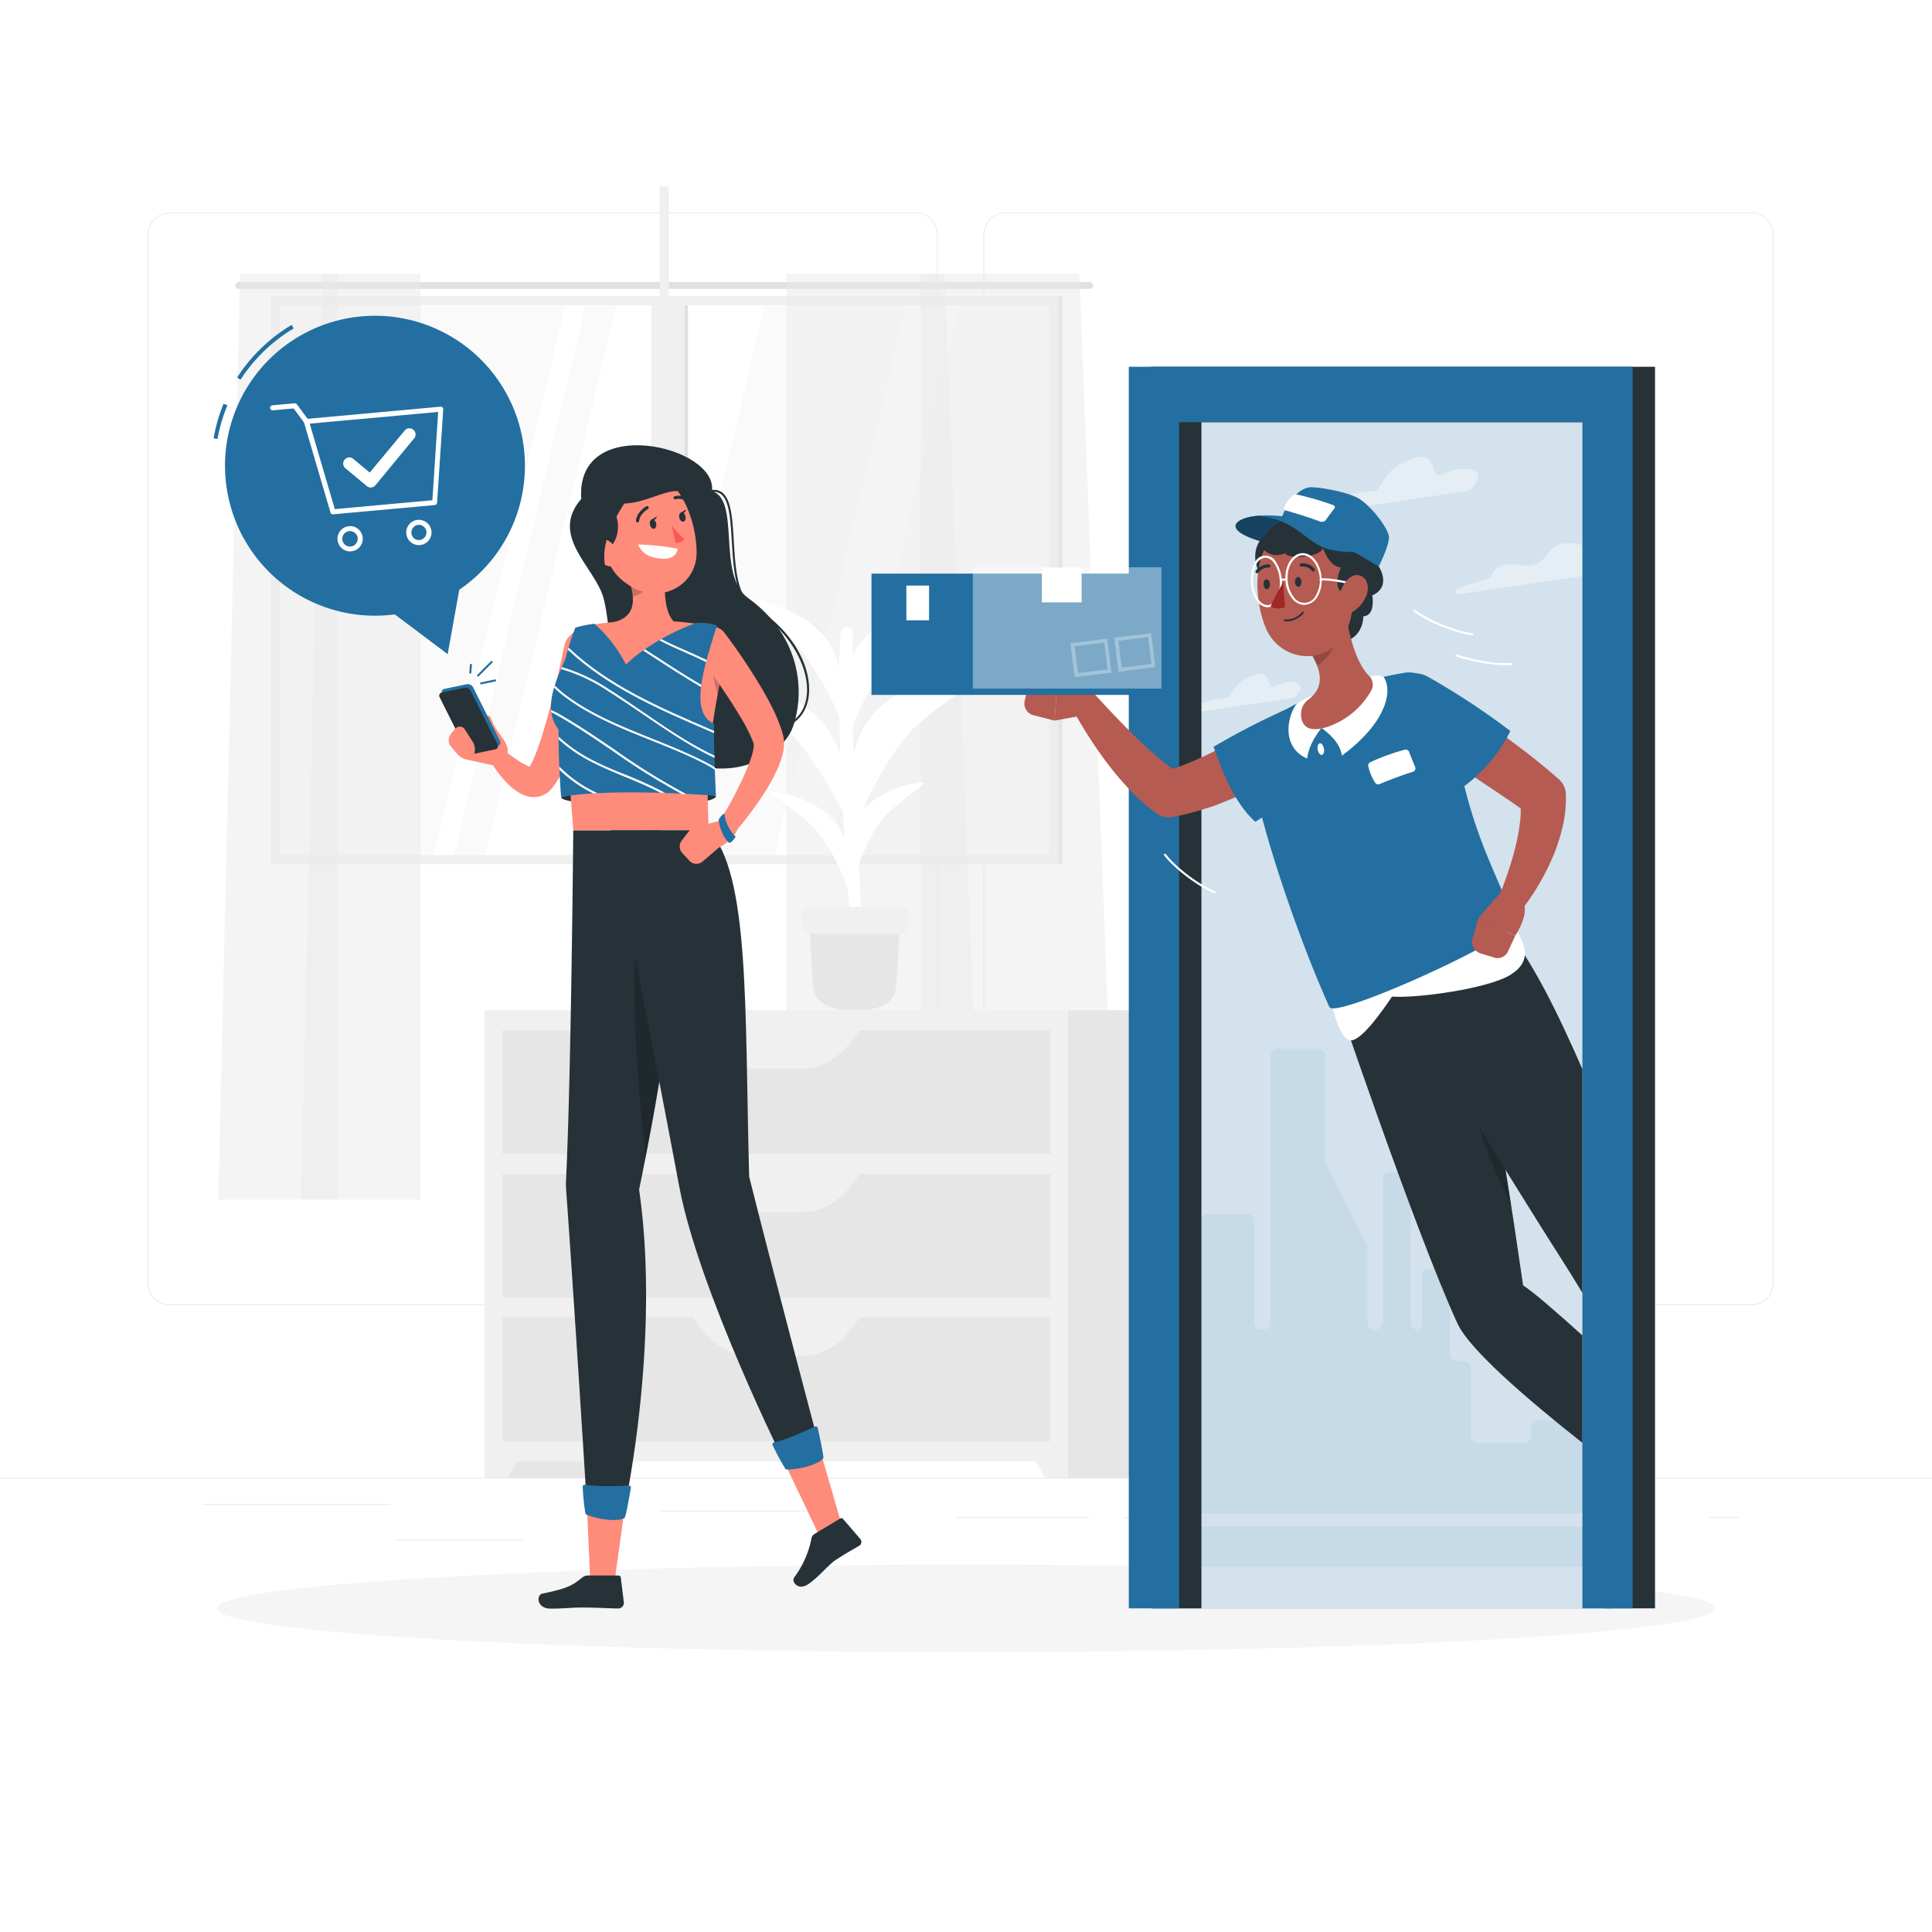 <svg class="animated" id="freepik_stories-in-no-time" xmlns="http://www.w3.org/2000/svg" viewBox="0 0 500 500" version="1.1" xmlns:xlink="http://www.w3.org/1999/xlink" xmlns:svgjs="http://svgjs.com/svgjs"><style>svg#freepik_stories-in-no-time:not(.animated) .animable {opacity: 0;}svg#freepik_stories-in-no-time.animated #freepik--character-2--inject-12 {animation: 1.5s Infinite  linear floating;animation-delay: 0s;}svg#freepik_stories-in-no-time.animated #freepik--character-1--inject-12 {animation: 1.5s Infinite  linear floating;animation-delay: 0s;}svg#freepik_stories-in-no-time.animated #freepik--speech-bubble--inject-12 {animation: 1.5s Infinite  linear heartbeat;animation-delay: 0s;}            @keyframes floating {                0% {                    opacity: 1;                    transform: translateY(0px);                }                50% {                    transform: translateY(-10px);                }                100% {                    opacity: 1;                    transform: translateY(0px);                }            }                    @keyframes heartbeat {                0% {                    transform: scale(1);                }                10% {                    transform: scale(1.1);                }                30% {                    transform: scale(1);                }                40% {                    transform: scale(1);                }                50% {                    transform: scale(1.1);                }                60% {                    transform: scale(1);                }                100% {                    transform: scale(1);                }            }        </style><g id="freepik--background-complete--inject-12" class="animable" style="transform-origin: 250px 226.87px;"><rect y="382.4" width="500" height="0.25" style="fill: rgb(235, 235, 235); transform-origin: 250px 382.525px;" id="elo6z8d2m1vu" class="animable"></rect><rect x="102.02" y="398.49" width="33.12" height="0.25" style="fill: rgb(235, 235, 235); transform-origin: 118.58px 398.615px;" id="el15k9twhslv" class="animable"></rect><rect x="171.14" y="390.92" width="43.55" height="0.25" style="fill: rgb(235, 235, 235); transform-origin: 192.915px 391.045px;" id="el36zjf3q9akf" class="animable"></rect><rect x="52.46" y="389.21" width="48.56" height="0.25" style="fill: rgb(235, 235, 235); transform-origin: 76.74px 389.335px;" id="el8ootw7y9llt" class="animable"></rect><rect x="247.61" y="392.59" width="34.29" height="0.25" style="fill: rgb(235, 235, 235); transform-origin: 264.755px 392.715px;" id="elh52t2c5ghen" class="animable"></rect><rect x="442.46" y="392.59" width="7.44" height="0.25" style="fill: rgb(235, 235, 235); transform-origin: 446.18px 392.715px;" id="elo711l7mncnq" class="animable"></rect><rect x="290.8" y="392.59" width="48.57" height="0.25" style="fill: rgb(235, 235, 235); transform-origin: 315.085px 392.715px;" id="elccygb32qyj" class="animable"></rect><rect x="326.62" y="396.81" width="93.68" height="0.25" style="fill: rgb(235, 235, 235); transform-origin: 373.46px 396.935px;" id="eli76vlurqv8j" class="animable"></rect><path d="M237,337.8H43.91a5.71,5.71,0,0,1-5.7-5.71V60.66A5.71,5.71,0,0,1,43.91,55H237a5.71,5.71,0,0,1,5.71,5.71V332.09A5.71,5.71,0,0,1,237,337.8ZM43.91,55.2a5.46,5.46,0,0,0-5.45,5.46V332.09a5.46,5.46,0,0,0,5.45,5.46H237a5.47,5.47,0,0,0,5.46-5.46V60.66A5.47,5.47,0,0,0,237,55.2Z" style="fill: rgb(235, 235, 235); transform-origin: 140.46px 196.4px;" id="elukyvqa3m51j" class="animable"></path><path d="M453.31,337.8H260.21a5.72,5.72,0,0,1-5.71-5.71V60.66A5.72,5.72,0,0,1,260.21,55h193.1A5.71,5.71,0,0,1,459,60.66V332.09A5.71,5.71,0,0,1,453.31,337.8ZM260.21,55.2a5.47,5.47,0,0,0-5.46,5.46V332.09a5.47,5.47,0,0,0,5.46,5.46h193.1a5.47,5.47,0,0,0,5.46-5.46V60.66a5.47,5.47,0,0,0-5.46-5.46Z" style="fill: rgb(235, 235, 235); transform-origin: 356.75px 196.4px;" id="el4v3tniv2di" class="animable"></path><rect x="71.45" y="78" width="200.95" height="144.26" style="fill: rgb(250, 250, 250); transform-origin: 171.925px 150.13px;" id="elklbs3njhex" class="animable"></rect><polygon points="125.33 222.26 159.79 78 198.15 78 163.69 222.26 125.33 222.26" style="fill: rgb(255, 255, 255); transform-origin: 161.74px 150.13px;" id="elhz72sclo5e7" class="animable"></polygon><polygon points="200.25 222.26 234.71 78 248.7 78 214.24 222.26 200.25 222.26" style="fill: rgb(255, 255, 255); transform-origin: 224.475px 150.13px;" id="el2k3ptv5guzq" class="animable"></polygon><polygon points="112.09 222.26 146.56 78 151.81 78 117.34 222.26 112.09 222.26" style="fill: rgb(255, 255, 255); transform-origin: 131.95px 150.13px;" id="ela56y8qffkd" class="animable"></polygon><path d="M282,73H61.86a.89.89,0,0,0-.89.89h0a.89.89,0,0,0,.89.89H282a.89.89,0,0,0,.89-.89h0A.89.89,0,0,0,282,73Z" style="fill: rgb(224, 224, 224); transform-origin: 171.93px 73.89px;" id="eleogc3fi7pvg" class="animable"></path><g id="elbwww8vvoyde"><rect x="168.52" y="77.69" width="8.57" height="144.88" style="fill: rgb(240, 240, 240); transform-origin: 172.805px 150.13px; transform: rotate(180deg);" class="animable"></rect></g><g id="eloecy1blcga"><rect x="177.1" y="77.69" width="0.96" height="144.88" style="fill: rgb(224, 224, 224); transform-origin: 177.58px 150.13px; transform: rotate(180deg);" class="animable"></rect></g><g id="ellu64ueht43"><rect x="170.73" y="48.26" width="2.38" height="203.73" style="fill: rgb(240, 240, 240); transform-origin: 171.92px 150.125px; transform: rotate(-90deg);" class="animable"></rect></g><path d="M273.79,221.27h0V76.61H70.06V221.27h0v2.38H273.79Zm-201.35,0V79h199V221.27Z" style="fill: rgb(240, 240, 240); transform-origin: 171.925px 150.13px;" id="el6cc5l7ss4ht" class="animable"></path><g id="el5z8kcb3mjbr"><rect x="273.79" y="76.61" width="1.19" height="147.04" style="fill: rgb(224, 224, 224); transform-origin: 274.385px 150.13px; transform: rotate(180deg);" class="animable"></rect></g><g id="el7b3geyx1odv"><polygon points="238.34 70.85 238.34 310.45 288.57 310.45 279.36 70.85 238.34 70.85" style="fill: rgb(235, 235, 235); opacity: 0.5; transform-origin: 263.455px 190.65px;" class="animable"></polygon></g><g id="elulvnecrdczh"><polygon points="203.48 70.85 203.48 310.45 253.71 310.45 244.5 70.85 203.48 70.85" style="fill: rgb(235, 235, 235); opacity: 0.5; transform-origin: 228.595px 190.65px;" class="animable"></polygon></g><g id="ellb3667wwuc"><polygon points="87.37 70.86 87.37 310.45 56.47 310.45 62.13 70.86 87.37 70.86" style="fill: rgb(235, 235, 235); opacity: 0.5; transform-origin: 71.92px 190.655px;" class="animable"></polygon></g><g id="el7tcnjypsnmh"><polygon points="108.81 70.86 108.81 310.45 77.91 310.45 83.58 70.86 108.81 70.86" style="fill: rgb(235, 235, 235); opacity: 0.5; transform-origin: 93.36px 190.655px;" class="animable"></polygon></g><g id="elmefbxx0tfb"><rect x="125.41" y="261.46" width="35.83" height="120.94" style="fill: rgb(230, 230, 230); transform-origin: 143.325px 321.93px; transform: rotate(180deg);" class="animable"></rect></g><polygon points="131.37 382.4 125.41 382.4 125.41 371.52 137.62 371.52 131.37 382.4" style="fill: rgb(240, 240, 240); transform-origin: 131.515px 376.96px;" id="elk79hvi1uoh" class="animable"></polygon><g id="eltn59tvnw35"><rect x="271.22" y="261.46" width="35.83" height="120.94" style="fill: rgb(230, 230, 230); transform-origin: 289.135px 321.93px; transform: rotate(180deg);" class="animable"></rect></g><g id="elbpzvge5k2p5"><rect x="125.41" y="261.46" width="151.01" height="116.76" style="fill: rgb(240, 240, 240); transform-origin: 200.915px 319.84px; transform: rotate(180deg);" class="animable"></rect></g><g id="elny551wi98h"><rect x="130.03" y="266.64" width="141.76" height="32.02" style="fill: rgb(230, 230, 230); transform-origin: 200.91px 282.65px; transform: rotate(180deg);" class="animable"></rect></g><path d="M194.22,276.59h13.39c5.82,0,11.38-3.95,15.38-10.93H178.84C182.84,272.64,188.4,276.59,194.22,276.59Z" style="fill: rgb(240, 240, 240); transform-origin: 200.915px 271.125px;" id="elsdafvx4fwr" class="animable"></path><polygon points="270.46 382.4 276.42 382.4 276.42 371.52 264.21 371.52 270.46 382.4" style="fill: rgb(240, 240, 240); transform-origin: 270.315px 376.96px;" id="el6mc9ulbidq3" class="animable"></polygon><g id="el9vlwj0t3q9u"><rect x="130.03" y="303.83" width="141.76" height="32.02" style="fill: rgb(230, 230, 230); transform-origin: 200.91px 319.84px; transform: rotate(180deg);" class="animable"></rect></g><path d="M194.22,313.78h13.39c5.82,0,11.38-3.95,15.38-10.92H178.84C182.84,309.83,188.4,313.78,194.22,313.78Z" style="fill: rgb(240, 240, 240); transform-origin: 200.915px 308.32px;" id="elhw1tueldz2" class="animable"></path><g id="elxr1aeqkx3j"><rect x="130.03" y="341.02" width="141.76" height="32.02" style="fill: rgb(230, 230, 230); transform-origin: 200.91px 357.03px; transform: rotate(180deg);" class="animable"></rect></g><path d="M194.22,351h13.39c5.82,0,11.38-4,15.38-10.93H178.84C182.84,347,188.4,351,194.22,351Z" style="fill: rgb(240, 240, 240); transform-origin: 200.915px 345.535px;" id="el5ufn4ma83sk" class="animable"></path><path d="M220.24,239.47c-2.31-23.94-3.92-62.79-2.67-75.79a1.65,1.65,0,0,1,.65-1.13h0a1.6,1.6,0,0,1,2.54,1.34c-.22,6.44-.47,22.54.9,50.3.68,13.82,1.67,23.29,1,25.28Z" style="fill: rgb(255, 255, 255); transform-origin: 220.009px 200.857px;" id="elbyo9frsos4r" class="animable"></path><path d="M213.62,188c-5.28-6.79-16.2-12.16-27.39-13-4.4-.33,13.25,8.44,20.52,17.19,5.64,6.79,11.95,18,14.06,24.09C219.58,203.66,218.9,194.77,213.62,188Z" style="fill: rgb(255, 255, 255); transform-origin: 203.173px 195.635px;" id="el6tm9oqfdgeo" class="animable"></path><path d="M224.67,186.51c5.47-7.61,18.08-13.46,31.73-14.12,5.36-.26-15,9.29-22.64,19.07-5.91,7.61-12,20.2-13.63,27.11C219.73,204.24,219.21,194.12,224.67,186.51Z" style="fill: rgb(255, 255, 255); transform-origin: 238.593px 195.477px;" id="eleba4sv7ri4c" class="animable"></path><path d="M214,165.59c-4.17-5.67-13.37-10.32-23.13-11.28-3.83-.37,11.05,7.22,16.82,14.53,4.49,5.68,9.26,15,10.69,20C218.14,178.53,218.15,171.26,214,165.59Z" style="fill: rgb(255, 255, 255); transform-origin: 204.314px 171.568px;" id="el4cl85f5szin" class="animable"></path><path d="M222.38,166.75c4.63-6.44,15.31-11.4,26.86-12,4.54-.22-12.72,7.87-19.16,16.16-5,6.43-10.14,17.1-11.55,23C218.19,181.76,217.75,173.2,222.38,166.75Z" style="fill: rgb(255, 255, 255); transform-origin: 234.163px 174.328px;" id="elxjupvc1j9x" class="animable"></path><path d="M216.78,213.55c-3-4.28-9.78-7.87-17-8.73-2.84-.33,8.1,5.53,12.28,11.05a53.81,53.81,0,0,1,7.64,15C219.67,223.22,219.79,217.83,216.78,213.55Z" style="fill: rgb(255, 255, 255); transform-origin: 209.508px 217.838px;" id="elo5q7dlexf1" class="animable"></path><path d="M222.25,211.14c2.62-4.24,9.09-7.82,16.3-8.68,2.84-.34-7.62,5.49-11.29,11A47.23,47.23,0,0,0,221,228.32C220.29,220.73,219.64,215.39,222.25,211.14Z" style="fill: rgb(255, 255, 255); transform-origin: 229.701px 215.383px;" id="el4jklz6x0btu" class="animable"></path><path d="M221.22,261.46h0c-5.76,0-10.52-1.2-10.85-6.95l-1-16.63H233l-1,16.63C231.74,260.26,227,261.46,221.22,261.46Z" style="fill: rgb(230, 230, 230); transform-origin: 221.185px 249.67px;" id="elvmiavgm375" class="animable"></path><path d="M232.89,241.66H209.54A1.86,1.86,0,0,1,207.7,240l-.36-3.2a1.86,1.86,0,0,1,1.85-2.06h24.06a1.86,1.86,0,0,1,1.84,2.06l-.35,3.2A1.86,1.86,0,0,1,232.89,241.66Z" style="fill: rgb(240, 240, 240); transform-origin: 221.215px 238.2px;" id="elc802oigxei" class="animable"></path></g><g id="freepik--Shadow--inject-12" class="animable" style="transform-origin: 250px 416.24px;"><ellipse id="freepik--path--inject-12" cx="250" cy="416.24" rx="193.89" ry="11.32" style="fill: rgb(245, 245, 245); transform-origin: 250px 416.24px;" class="animable"></ellipse></g><g id="freepik--character-2--inject-12" class="animable" style="transform-origin: 326.104px 255.58px;"><rect x="298.16" y="103.6" width="118.78" height="312.64" style="fill: rgb(35, 111, 161); transform-origin: 357.55px 259.92px;" id="el7c2ew96jru8" class="animable"></rect><g id="el82iex4zku9j"><rect x="298.16" y="103.6" width="118.78" height="312.64" style="fill: rgb(255, 255, 255); opacity: 0.8; transform-origin: 357.55px 259.92px;" class="animable"></rect></g><g id="elg3wqyxibrjc"><g style="opacity: 0.4; transform-origin: 365.244px 151.226px;" class="animable"><path d="M419.77,144.14c-4.34.42-6.23,1.06-8-1.45s-8.33-3.05-10.52-.3-3,4.56-7.89,3.84-6.54.57-7.3,2.6-12,2.76-8.78,5L419,147.7S424.11,143.72,419.77,144.14Z" style="fill: rgb(255, 255, 255); transform-origin: 399.11px 147.193px;" id="elyko3x18ed2a" class="animable"></path><path d="M382.26,122.32c-1.34-1.41-5.29-1.36-8.86.41s-1-6.41-7.63-4.12c-9.51,3.27-7,8.48-10.94,8.55s-15.51,3.15-9.47,5l35-5.15S383.61,123.72,382.26,122.32Z" style="fill: rgb(255, 255, 255); transform-origin: 363.118px 125.181px;" id="elleafdmyl0u" class="animable"></path><path d="M336.36,177.23c-.95-1-3.75-1-6.29.3s-.69-4.55-5.41-2.93c-6.75,2.32-5,6-7.76,6.07s-11,2.23-6.72,3.58L335,180.59S337.32,178.23,336.36,177.23Z" style="fill: rgb(255, 255, 255); transform-origin: 322.782px 179.282px;" id="el2glyf5f2e77" class="animable"></path></g></g><g id="el2mbp75fwovr"><path d="M403.08,354V365.8a1.8,1.8,0,0,1-1.79,1.8h-3.23a1.79,1.79,0,0,0-1.8,1.79v2.26a1.8,1.8,0,0,1-1.8,1.8h-12a1.81,1.81,0,0,1-1.8-1.8V354a1.79,1.79,0,0,0-1.79-1.79H377a1.81,1.81,0,0,1-1.8-1.8V330.1a1.79,1.79,0,0,0-1.79-1.79H369.9a1.8,1.8,0,0,0-1.8,1.79v12.61a1.45,1.45,0,0,1-1.52,1.36h0a1.44,1.44,0,0,1-1.51-1.36V305.17a1.8,1.8,0,0,0-1.8-1.8h-3.54a1.79,1.79,0,0,0-1.79,1.8v37.1a1.8,1.8,0,0,1-1.8,1.8h-.43a1.8,1.8,0,0,1-1.8-1.8V323.09a1.75,1.75,0,0,0-.19-.81l-10.67-21.36a1.74,1.74,0,0,1-.19-.8V273.17a1.79,1.79,0,0,0-1.8-1.79H330.67a1.8,1.8,0,0,0-1.8,1.79v69.1a1.79,1.79,0,0,1-1.79,1.8h-.73a1.79,1.79,0,0,1-1.79-1.8V316a1.81,1.81,0,0,0-1.8-1.8H312.37a1.81,1.81,0,0,0-1.8,1.8v26.28a1.79,1.79,0,0,1-1.79,1.8h-1.41a1.8,1.8,0,0,0-1.8,1.8v4.52a1.8,1.8,0,0,1-1.79,1.8h-.5a1.79,1.79,0,0,0-1.8,1.79v35.93a1.79,1.79,0,0,0,1.8,1.79H408.42a1.79,1.79,0,0,0,1.79-1.79V354a1.79,1.79,0,0,0-1.79-1.79h-3.54A1.8,1.8,0,0,0,403.08,354Z" style="fill: rgb(35, 111, 161); opacity: 0.07; transform-origin: 355.845px 331.545px;" class="animable"></path></g><g id="el9m7jx4tm7yq"><rect x="298.16" y="395.01" width="118.44" height="10.48" style="fill: rgb(35, 111, 161); opacity: 0.07; transform-origin: 357.38px 400.25px;" class="animable"></rect></g><polygon points="428.32 94.92 428.32 416.24 415.3 416.24 415.3 109.26 310.93 109.26 310.93 416.24 297.92 416.24 297.92 94.92 428.32 94.92" style="fill: rgb(38, 50, 56); transform-origin: 363.12px 255.58px;" id="elhydg1z3wyf" class="animable"></polygon><polygon points="422.53 94.92 422.53 416.24 409.52 416.24 409.52 109.26 305.15 109.26 305.15 416.24 292.13 416.24 292.13 94.92 422.53 94.92" style="fill: rgb(35, 111, 161); transform-origin: 357.33px 255.58px;" id="el2iqngxy25up" class="animable"></polygon><path d="M325,133.54c-4.47.36-10.3,3.43,2.74,7s14.8-.29,14.8-.29S337,132.57,325,133.54Z" style="fill: rgb(35, 111, 161); transform-origin: 331.147px 137.755px;" id="elip277rtl8do" class="animable"></path><g id="elnhjweobm5u"><path d="M325,133.54c-4.47.36-10.3,3.43,2.74,7s14.8-.29,14.8-.29S337,132.57,325,133.54Z" style="opacity: 0.4; transform-origin: 331.147px 137.755px;" class="animable"></path></g><g id="elxuxvbpr94xq"><ellipse cx="347.45" cy="159.37" rx="5.38" ry="6.54" style="fill: rgb(38, 50, 56); transform-origin: 347.45px 159.37px; transform: rotate(-8.616deg);" class="animable"></ellipse></g><g id="elibm9r059ird"><ellipse cx="330.22" cy="144.06" rx="5.38" ry="6.54" style="fill: rgb(38, 50, 56); transform-origin: 330.22px 144.06px; transform: rotate(-8.616deg);" class="animable"></ellipse></g><path d="M409.52,345.61v27.8c-14.45-11.41-29.23-24.18-32.3-30.83-11.12-24.16-32.46-87.51-32.46-87.51l33.6-13.74.15.68c.88,4.09,5.59,26.47,11.12,60.75,1.48,9.15,3,19.16,4.55,29.89C396.84,334.39,402.59,339.34,409.52,345.61Z" style="fill: rgb(38, 50, 56); transform-origin: 377.14px 307.37px;" id="elypenspfebv" class="animable"></path><g id="el94qgk8odce5"><path d="M391.06,311.8c-1.75-11.23-3.44-21.36-5-30.22l-7.68-5.9A150.85,150.85,0,0,0,391.06,311.8Z" style="opacity: 0.2; transform-origin: 384.72px 293.74px;" class="animable"></path></g><path d="M409.52,276.68V334.6c-2-3.34-3.87-6.35-5.51-8.9-3.8-5.92-8.92-14.12-14.38-22.94C374.72,278.71,357.29,250,357.29,250l21.22-8,9.93-3.74C397.05,249.58,402.76,261.36,409.52,276.68Z" style="fill: rgb(38, 50, 56); transform-origin: 383.405px 286.43px;" id="elo1jzfg1akx" class="animable"></path><path d="M334.41,198.06c-.7.51-1.23.88-1.83,1.28s-1.17.76-1.75,1.13c-1.18.73-2.36,1.43-3.56,2.11a79.1,79.1,0,0,1-7.38,3.66c-1.25.57-2.54,1.07-3.82,1.59s-2.59,1-3.92,1.37a73,73,0,0,1-8.1,2.14l-.39.08a5.41,5.41,0,0,1-4.26-.85,47.29,47.29,0,0,1-7.23-6.39,85.1,85.1,0,0,1-5.82-6.93q-2.67-3.57-5-7.28c-1.57-2.5-3.05-5-4.42-7.66a3.3,3.3,0,0,1,5.35-3.74l.07.07c1.86,2,3.78,4.12,5.7,6.13s3.85,4,5.82,5.93,4,3.77,6,5.47a43.91,43.91,0,0,0,6,4.37l-4.66-.77c2.24-.73,4.46-1.5,6.66-2.42s4.38-1.89,6.53-3,4.27-2.2,6.36-3.4c1-.59,2.08-1.2,3.09-1.82l1.5-.95,1.38-.88.28-.18a6.6,6.6,0,0,1,7.43,10.9Z" style="fill: rgb(181, 91, 82); transform-origin: 306.857px 194.543px;" id="elugcr7mec4ra" class="animable"></path><path d="M336.85,181.83a192,192,0,0,0-22.77,11.44c2.33,6.73,5.57,14.74,10.8,19.42a104.11,104.11,0,0,0,13.23-10C347.24,194.83,346.39,178,336.85,181.83Z" style="fill: rgb(35, 111, 161); transform-origin: 329.292px 196.981px;" id="eluzux0nx3qsg" class="animable"></path><path d="M343.27,254.91c1.74,6,3,12.89,5.72,14.22s8.92-7.78,11.27-11.21c6.39.48,25.07-2.05,30.79-5.73s3.92-8.19-.66-14.52C377.85,236.41,350.68,250.33,343.27,254.91Z" style="fill: rgb(255, 255, 255); transform-origin: 368.953px 253.426px;" id="elfhunidyodoi" class="animable"></path><path d="M363.43,174.12a134.76,134.76,0,0,0-26.51,7.43c-9.23,3.73-14,11.24-12.34,21.06,2,11.8,11,39.28,19.47,58,1.47,3.22,45.77-16.9,47.91-21.33-3.49-12.25-12.57-23.92-16.09-53.18C375.15,180.07,369.34,173.1,363.43,174.12Z" style="fill: rgb(35, 111, 161); transform-origin: 358.107px 217.489px;" id="els81gvdq8qw9" class="animable"></path><path d="M354.6,197.28a53.38,53.38,0,0,1,8.95-3.25.94.94,0,0,1,1.14.59c.34.92.94,2.47,1.54,3.84a.94.94,0,0,1-.59,1.29c-2.34.71-6.16,2.11-8.6,3.17a1,1,0,0,1-1.18-.38,13.67,13.67,0,0,1-1.74-4.2A.94.94,0,0,1,354.6,197.28Z" style="fill: rgb(255, 255, 255); transform-origin: 360.203px 198.489px;" id="elch3lnsidkwe" class="animable"></path><path d="M342.63,193.73c.14.83-.09,1.56-.53,1.64s-.92-.53-1.07-1.36.09-1.56.53-1.64S342.48,192.9,342.63,193.73Z" style="fill: rgb(255, 255, 255); transform-origin: 341.828px 193.87px;" id="elgk2ggwb711m" class="animable"></path><path d="M376.67,182.13c2.43,1.42,4.66,2.85,6.93,4.36s4.47,3,6.65,4.65,4.35,3.23,6.48,4.93,4.21,3.44,6.28,5.23l.36.31a5.42,5.42,0,0,1,1.87,3.85,32.69,32.69,0,0,1-.95,9,47.72,47.72,0,0,1-2.7,7.93,62.09,62.09,0,0,1-3.72,7.16,57.52,57.52,0,0,1-4.61,6.59,3.3,3.3,0,0,1-5.62-3.29l.08-.18c.84-2.14,1.73-4.48,2.48-6.73s1.46-4.54,2-6.8a49.55,49.55,0,0,0,1.21-6.64,25.15,25.15,0,0,0-.05-6l2.23,4.16c-4.19-3-8.48-5.89-12.81-8.75l-13-8.48-.07,0a6.6,6.6,0,0,1,6.94-11.23Z" style="fill: rgb(181, 91, 82); transform-origin: 385.919px 209.273px;" id="el1lzn71v2r5" class="animable"></path><path d="M369.61,175.18a190.55,190.55,0,0,1,21.27,14,40.26,40.26,0,0,1-13.56,15.44s-4.12-1-11.41-8.9C357.77,186.87,360.58,170.26,369.61,175.18Z" style="fill: rgb(35, 111, 161); transform-origin: 375.987px 189.453px;" id="el4kg8gfsp4hg" class="animable"></path><path d="M388.47,230.87l-5.77,6.6,9.43,4.72s4.51-6.64,1.43-9.72Z" style="fill: rgb(181, 91, 82); transform-origin: 388.668px 236.53px;" id="el1djg8p69gv2" class="animable"></path><path d="M383.17,246.74l3.57,1.09a2.93,2.93,0,0,0,3.54-1.62l1.85-4-9.43-4.72-1.6,5.36A3.15,3.15,0,0,0,383.17,246.74Z" style="fill: rgb(181, 91, 82); transform-origin: 386.551px 242.724px;" id="elkd8dj59odf" class="animable"></path><path d="M342,188.42s4.81,3.09,5.27,7.14c11.47-8.45,13.3-16.74,10.8-20.39a4.91,4.91,0,0,0-3.49,0S351.06,182.39,342,188.42Z" style="fill: rgb(255, 255, 255); transform-origin: 350.525px 185.205px;" id="elfd0o5jap3ch" class="animable"></path><path d="M342,188.42s-3.33,3.88-3.69,7.91c-7.34-3.3-4.68-11.91-2.7-14.2a14.06,14.06,0,0,1,4.15-2.07S337.11,183.37,342,188.42Z" style="fill: rgb(255, 255, 255); transform-origin: 337.732px 188.195px;" id="el3unb8trmyk2" class="animable"></path><path d="M347.9,155.6c.57,5.65,2.31,15.2,6.45,19.36a3.15,3.15,0,0,1,.46,3.87,20.51,20.51,0,0,1-11.3,9.29c-5.39,1.8-6.87-.76-6.8-3.5a4.62,4.62,0,0,1,1.88-3.55c4.68-3.53,3-8.07.63-12.11Z" style="fill: rgb(181, 91, 82); transform-origin: 345.99px 172.16px;" id="el9uxknhznwqe" class="animable"></path><g id="elvu6vkhrc3x"><path d="M344.37,161.05,339.23,169a20.24,20.24,0,0,1,1.6,3.19c2.5-1.15,5.22-5.05,4.67-7.85A9.58,9.58,0,0,0,344.37,161.05Z" style="opacity: 0.2; transform-origin: 342.401px 166.62px;" class="animable"></path></g><path d="M349.31,146.23c.75,8.66,1.63,13.69-2,18.81-5.46,7.71-16.49,5.55-19.79-2.67-3-7.4-3.69-20.33,4.1-25.14A11.53,11.53,0,0,1,349.31,146.23Z" style="fill: rgb(181, 91, 82); transform-origin: 337.7px 152.623px;" id="elp5ajb5drxvg" class="animable"></path><path d="M334.3,134.49c-4.87.48-7.19,3.37-5.92,4.81-4.29.77-.39,6,4.24,3.85.4,1.67,9.61,1.11,9.7-1.4,2.09,5.43,4.71,5.08,4.71,5.08s-2.72,6,1.18,6.78c0,3.39,2.45,6.36,5,5.85,2.83-.58,1.93-5.37,1.93-5.37,5.16-2.29,1.69-7.48,1.69-7.48C356.75,140.85,344.77,128.13,334.3,134.49Z" style="fill: rgb(38, 50, 56); transform-origin: 342.25px 146.135px;" id="el7oqslrqcuy2" class="animable"></path><path d="M328,157.16a3.57,3.57,0,0,1-2.84-1.83,9.43,9.43,0,0,1-1.42-4.6,9.31,9.31,0,0,1,.83-4.73,3.06,3.06,0,0,1,5.74-.37,9.43,9.43,0,0,1,1.43,4.59h0c.23,3.68-1.37,6.79-3.58,6.93Zm-.53-12.82h-.12a3,3,0,0,0-2.3,1.89,9.72,9.72,0,0,0,.56,8.78,3,3,0,0,0,2.52,1.59c1.91-.12,3.28-3,3.07-6.35a8.93,8.93,0,0,0-1.34-4.33A3,3,0,0,0,327.47,144.34Z" style="fill: rgb(255, 255, 255); transform-origin: 327.733px 150.479px;" id="ellndk9d7uwms" class="animable"></path><path d="M337.55,156.55a4.17,4.17,0,0,1-3.24-1.79,8.26,8.26,0,0,1-1.64-4.6c-.24-3.67,1.67-6.8,4.25-7s4.87,2.7,5.1,6.38a8.22,8.22,0,0,1-1,4.77,4.1,4.1,0,0,1-3.21,2.2Zm-.41-12.82H337c-2.28.15-4,3-3.75,6.4a7.89,7.89,0,0,0,1.52,4.3,3.27,3.27,0,0,0,5.79-.37,7.75,7.75,0,0,0,1-4.46C341.27,146.31,339.34,143.73,337.14,143.73Z" style="fill: rgb(255, 255, 255); transform-origin: 337.353px 149.85px;" id="el1whlft7wait" class="animable"></path><path d="M331.47,150.51a.27.27,0,0,1-.18-.47,1.64,1.64,0,0,1,1.77-.14.28.28,0,0,1,.12.37.27.27,0,0,1-.36.12,1.11,1.11,0,0,0-1.18.06A.27.27,0,0,1,331.47,150.51Z" style="fill: rgb(255, 255, 255); transform-origin: 332.205px 150.107px;" id="elyjkygendnco" class="animable"></path><path d="M349.56,151.25h-.06c-5.82-1.31-7.66-1-7.67-1a.27.27,0,0,1-.12-.53c.08,0,1.93-.38,7.91,1a.26.26,0,0,1,.2.32A.27.27,0,0,1,349.56,151.25Z" style="fill: rgb(255, 255, 255); transform-origin: 345.663px 150.461px;" id="elu42tv4a3sns" class="animable"></path><path d="M353.61,154.12a8.44,8.44,0,0,1-4.05,4.49c-2.36,1.11-3.68-1.18-3.14-3.88.49-2.42,2.3-5.92,4.73-5.9S354.6,151.63,353.61,154.12Z" style="fill: rgb(181, 91, 82); transform-origin: 350.142px 153.863px;" id="elrjz5kpznlrp" class="animable"></path><path d="M336.81,150.51c.05.7-.28,1.31-.74,1.35s-.86-.49-.91-1.2.27-1.31.73-1.35S336.75,149.8,336.81,150.51Z" style="fill: rgb(38, 50, 56); transform-origin: 335.985px 150.585px;" id="el8ot0o2tgale" class="animable"></path><path d="M328.65,151.13c.05.7-.28,1.31-.73,1.35s-.87-.49-.92-1.2.27-1.31.73-1.35S328.6,150.42,328.65,151.13Z" style="fill: rgb(38, 50, 56); transform-origin: 327.825px 151.205px;" id="el1myy6vtifab" class="animable"></path><path d="M332.09,150.72a60.4,60.4,0,0,0-3.24,6.16c1.25,1.12,3.69.3,3.69.3Z" style="fill: rgb(160, 39, 36); transform-origin: 330.695px 154.095px;" id="ely9inf8381us" class="animable"></path><path d="M333.36,160.81a5.89,5.89,0,0,0,4.05-2.18.22.22,0,0,0-.05-.29.19.19,0,0,0-.28,0,5.64,5.64,0,0,1-4.61,2,.21.21,0,0,0-.22.2.2.2,0,0,0,.2.21A6.81,6.81,0,0,0,333.36,160.81Z" style="fill: rgb(38, 50, 56); transform-origin: 334.847px 159.544px;" id="el6zu02i6h72" class="animable"></path><path d="M340,147.88a.46.46,0,0,0,.18-.1.42.42,0,0,0,0-.59,3.94,3.94,0,0,0-3.46-1.39.41.41,0,0,0,.12.82h0a3.17,3.17,0,0,1,2.72,1.13A.41.41,0,0,0,340,147.88Z" style="fill: rgb(38, 50, 56); transform-origin: 338.333px 146.837px;" id="el5otos4duwfc" class="animable"></path><path d="M325.28,148.35a.43.43,0,0,0,.36-.15,3.28,3.28,0,0,1,2.68-1.32.43.43,0,0,0,.46-.37.42.42,0,0,0-.36-.46,4.14,4.14,0,0,0-3.41,1.63.42.42,0,0,0,.05.58A.33.33,0,0,0,325.28,148.35Z" style="fill: rgb(38, 50, 56); transform-origin: 326.849px 147.2px;" id="el2who5bga13t" class="animable"></path><path d="M281.53,184.92l-8.62,1.57.78-10.51s8-.47,9.08,3.76Z" style="fill: rgb(181, 91, 82); transform-origin: 277.84px 181.227px;" id="elh13584dpdbw" class="animable"></path><path d="M265.19,181.33l.89-3.62a3,3,0,0,1,3.21-2.22l4.4.49-.78,10.51-5.43-1.38A3.15,3.15,0,0,1,265.19,181.33Z" style="fill: rgb(181, 91, 82); transform-origin: 269.398px 180.982px;" id="eljrx8mh8nkic" class="animable"></path><path d="M331.5,134.46c1.73-4.83,4.65-7.94,7.32-8.33,1.79-.25,9.24,1,12.47,2.68s7.91,7.76,8.15,10-2.65,7.83-2.65,7.83S343.82,138.19,331.5,134.46Z" style="fill: rgb(35, 111, 161); transform-origin: 345.477px 136.369px;" id="elqubccke00g9" class="animable"></path><path d="M335.71,128a77.37,77.37,0,0,1,9.28,2.7c.45.18.6.57.34.9-.51.65-1.53,2-2.22,3a1.33,1.33,0,0,1-1.48.36c-2.27-.84-6.17-2.11-8.78-2.82-.47-.13-.69-.47-.55-.81a10,10,0,0,1,2.2-3.07A1.41,1.41,0,0,1,335.71,128Z" style="fill: rgb(255, 255, 255); transform-origin: 338.858px 131.505px;" id="el0qzlajvb852m" class="animable"></path><path d="M324.58,133.58c9.62,0,13.13,6.33,18.11,8.18s13.17.92,13.17.92S339.16,131.78,324.58,133.58Z" style="fill: rgb(35, 111, 161); transform-origin: 340.22px 138.147px;" id="elxyafppp14js" class="animable"></path><g id="elrowy99t46z7"><rect x="225.54" y="148.45" width="75.14" height="31.39" style="fill: rgb(35, 111, 161); transform-origin: 263.11px 164.145px; transform: rotate(172.9deg);" class="animable"></rect></g><g id="el0wu8n6987e19"><rect x="251.76" y="146.82" width="48.83" height="31.39" style="fill: rgb(255, 255, 255); opacity: 0.4; transform-origin: 276.175px 162.515px; transform: rotate(172.9deg);" class="animable"></rect></g><g id="elw497k8vy0kn"><path d="M289.46,173.85l-1.1-8.81,9.55-1.19,1.09,8.81Zm0-8,.87,6.92,7.65-.95-.86-6.93Z" style="fill: rgb(255, 255, 255); opacity: 0.3; transform-origin: 293.68px 168.85px;" class="animable"></path></g><g id="elri9wqmliae"><path d="M278.11,175.27l-1.1-8.81,9.54-1.19,1.1,8.81Zm0-8,.86,6.92,7.66-.95-.86-6.92Z" style="fill: rgb(255, 255, 255); opacity: 0.3; transform-origin: 282.33px 170.27px;" class="animable"></path></g><g id="elyz8p1kfxseg"><rect x="269.63" y="146.91" width="10.3" height="8.98" style="fill: rgb(255, 255, 255); transform-origin: 274.78px 151.4px; transform: rotate(172.9deg);" class="animable"></rect></g><g id="eluxx3fesnlcl"><rect x="234.57" y="151.55" width="5.87" height="8.98" style="fill: rgb(255, 255, 255); transform-origin: 237.505px 156.04px; transform: rotate(172.9deg);" class="animable"></rect></g><path d="M381,164.41h0c-4.56-.59-11.78-3.54-15.14-6.19a.27.27,0,1,1,.34-.42c3.3,2.6,10.38,5.5,14.87,6.07a.27.27,0,0,1,.23.31A.26.26,0,0,1,381,164.41Z" style="fill: rgb(255, 255, 255); transform-origin: 373.532px 161.077px;" id="elj2ni0ze3dgn" class="animable"></path><path d="M314.41,231.19a.19.19,0,0,1-.1,0c-4.26-1.73-10.48-6.43-13.05-9.85a.28.28,0,0,1,.44-.33c2.52,3.36,8.63,8,12.82,9.68a.28.28,0,0,1,.14.36A.27.27,0,0,1,314.41,231.19Z" style="fill: rgb(255, 255, 255); transform-origin: 307.956px 226.067px;" id="eldyqahzj064" class="animable"></path><path d="M389.52,172.18a48,48,0,0,1-12.65-2.25.27.27,0,1,1,.16-.52c2.58.79,9.14,2.59,14.08,2.16a.27.27,0,0,1,.3.24.28.28,0,0,1-.25.3C390.63,172.15,390.08,172.18,389.52,172.18Z" style="fill: rgb(255, 255, 255); transform-origin: 384.044px 170.789px;" id="el1sohq5ift6ni" class="animable"></path></g><g id="freepik--character-1--inject-12" class="animable" style="transform-origin: 168.296px 265.771px;"><path d="M150.43,129.11c-8.33,9.64,3.45,17.51,5.75,25.63s.94,25.61,11.27,35.61c16.08,15.6,34.63,6.81,37.79-2.31s2-23.44-11.67-33.3c-8.17-5.88-1.78-25.33-9.31-27.66C185.79,115.35,148.84,106.84,150.43,129.11Z" style="fill: rgb(38, 50, 56); transform-origin: 177.095px 157.067px;" id="elqtkxkxck4js" class="animable"></path><path d="M205,187.26a.26.26,0,0,1-.22-.12.27.27,0,0,1,.08-.36c2.67-1.72,4.1-4.78,4-8.61-.12-6.26-4.57-15.14-14.24-20.88-4.37-2.59-4.82-10.32-5.23-17.14-.31-5.37-.61-10.45-2.71-12.19a3,3,0,0,0-2.36-.62.26.26,0,0,1-.3-.23.27.27,0,0,1,.23-.29,3.56,3.56,0,0,1,2.77.73c2.26,1.89,2.57,7.08,2.89,12.57.4,6.69.85,14.27,5,16.72,8.66,5.14,14.35,13.51,14.49,21.32.08,4-1.44,7.24-4.27,9.06A.23.23,0,0,1,205,187.26Z" style="fill: rgb(38, 50, 56); transform-origin: 196.711px 157.018px;" id="el2ufjggizlqf" class="animable"></path><path d="M131.48,196.7l-3.18,1.52-7.67-1.68a4.08,4.08,0,0,1-2.25-1.37l-1.68-2a2.49,2.49,0,0,1,0-3.19l1.75-2.06a2.48,2.48,0,0,1,3.45-.33l4.24,3.4S131.27,192.61,131.48,196.7Z" style="fill: rgb(255, 139, 123); transform-origin: 123.801px 192.631px;" id="elxby21u66x9" class="animable"></path><polygon points="158.86 410.67 152.83 410.68 151.81 387.99 161.97 388.24 158.86 410.67" style="fill: rgb(255, 139, 123); transform-origin: 156.89px 399.335px;" id="el17xx0q71h1c" class="animable"></polygon><path d="M148.36,214.88s-.53,63-1.86,90.38a20,20,0,0,0,0,2.45c2,27.47,5.28,80.28,5.28,80.28l10.23.26s8.92-42.17,3.39-80.37c8.87-43.2,13.66-81.75,5.62-93Z" style="fill: rgb(38, 50, 56); transform-origin: 160.793px 301.565px;" id="eld66cgl23359" class="animable"></path><path d="M150.8,384.81a62.73,62.73,0,0,0,.69,6.83.54.54,0,0,0,.33.36c4.76,1.86,9.52,1.57,9.91.66s1.21-5.74,1.54-7.57a.53.53,0,0,0-.56-.63c-2,.11-8,.37-11.29-.21A.53.53,0,0,0,150.8,384.81Z" style="fill: rgb(35, 111, 161); transform-origin: 157.039px 388.808px;" id="el688i9mi6g9y" class="animable"></path><g id="elhj0ndy0o2s"><path d="M165.5,239.89c-3.1,10.52-.08,44.31,1.54,59.91,2.21-11.27,4.09-22.11,5.48-32.1Z" style="opacity: 0.2; transform-origin: 168.339px 269.845px;" class="animable"></path></g><path d="M152.15,407.74H160a.64.64,0,0,1,.67.58l.79,6.43a1.48,1.48,0,0,1-1.49,1.53c-3.45-.06-5.11-.25-9.47-.25-2.68,0-4.31.28-8,.28s-3.71-3.55-2.15-3.87c7-1.46,7.89-2.26,10.32-4.16A2.41,2.41,0,0,1,152.15,407.74Z" style="fill: rgb(38, 50, 56); transform-origin: 150.415px 412.025px;" id="elz1plm0p4xli" class="animable"></path><path d="M151.33,163.49a4.39,4.39,0,0,0-5.19,3.37v0c-.84,3.92-1.75,7.93-2.69,11.87s-2,7.86-3.16,11.64c-.59,1.88-1.23,3.73-1.94,5.45a23.32,23.32,0,0,1-1.12,2.34c-.06.09-.11.19-.17.29a18,18,0,0,1-2-1c-1.55-1-3.21-2.16-4.78-3.31l-.11-.08a2.2,2.2,0,0,0-3.21,2.87,27.22,27.22,0,0,0,4,5.45,17.13,17.13,0,0,0,2.84,2.45,10,10,0,0,0,2.1,1.06,6.39,6.39,0,0,0,3.46.29,5.85,5.85,0,0,0,2.14-.91,6.84,6.84,0,0,0,.85-.72,2.89,2.89,0,0,0,.24-.27l.19-.22a15,15,0,0,0,1.24-1.69,28.72,28.72,0,0,0,1.74-3.16c1-2.06,1.77-4.09,2.5-6.12,1.45-4.06,2.58-8.13,3.66-12.2.55-2,1-4.08,1.48-6.13s.91-4.08,1.29-6.2A4.38,4.38,0,0,0,151.33,163.49Z" style="fill: rgb(255, 139, 123); transform-origin: 140.715px 184.847px;" id="ela5t9ohfkgh" class="animable"></path><path d="M145.23,206.33c0,2.58,40.06,3.08,40.06-.32l-20.47-5.22-19.59,5.54" style="fill: rgb(38, 50, 56); transform-origin: 165.26px 204.602px;" id="elvoyo1glbb6" class="animable"></path><path d="M152.59,161.8a91.29,91.29,0,0,1,31.88.32,4.57,4.57,0,0,1,3.75,5.51c-5.66,25.37-5.34,33.89-4.79,47.25H148.37c-1.76-22.28-2.68-35-2.92-42.22C145.27,167.16,147.14,162.61,152.59,161.8Z" style="fill: rgb(255, 139, 123); transform-origin: 166.884px 187.716px;" id="elvigy58e4moq" class="animable"></path><g id="ele8vdk26j1vg"><path d="M184.37,169.17a27.25,27.25,0,0,0,1.38,10.45c.44-2.41,1-5,1.56-7.83Z" style="opacity: 0.2; transform-origin: 185.813px 174.395px;" class="animable"></path></g><path d="M173,143.28c-1,5.08-2,14.38,1.56,17.77,0,0-1.39,5.15-10.82,5.15-10.37,0-5-5.15-5-5.15,5.66-1.35,5.52-5.55,4.53-9.5Z" style="fill: rgb(255, 139, 123); transform-origin: 165.955px 154.74px;" id="elva9pyzturfa" class="animable"></path><g id="elrsvepah43ai"><path d="M169,146.66l-5.73,4.89a16.25,16.25,0,0,1,.48,2.8c2.17-.31,5.14-2.69,5.37-4.95A7.78,7.78,0,0,0,169,146.66Z" style="opacity: 0.2; transform-origin: 166.23px 150.505px;" class="animable"></path></g><path d="M154.54,136.76c2.46,8.12,3.33,11.62,8.5,14.86,7.78,4.88,17.22.07,17.24-8.62,0-7.83-4-19.81-12.88-21.17A11.58,11.58,0,0,0,154.54,136.76Z" style="fill: rgb(255, 139, 123); transform-origin: 167.14px 137.627px;" id="elpgzkbnt1pz" class="animable"></path><path d="M155.43,142.41c3.95.29,5.63-6.06,3.71-9.56S150.15,136.43,155.43,142.41Z" style="fill: rgb(38, 50, 56); transform-origin: 156.722px 137.17px;" id="elrcyvp27p6yr" class="animable"></path><path d="M153.27,128.29c12.48,6.7,20-5.84,26.54.82C176.6,119.84,158.94,115.88,153.27,128.29Z" style="fill: rgb(38, 50, 56); transform-origin: 166.54px 125.401px;" id="elo2mwrc1ecvc" class="animable"></path><path d="M175.37,142a66.37,66.37,0,0,0-10.23-1.1c.81,1.89,2.4,3.5,6.27,3.69S175.37,142,175.37,142Z" style="fill: rgb(255, 255, 255); transform-origin: 170.255px 142.75px;" id="elcz88sy1d9ca" class="animable"></path><polygon points="218.15 395.72 212.1 397.57 203.27 379.07 212.58 376.52 218.15 395.72" style="fill: rgb(255, 139, 123); transform-origin: 210.71px 387.045px;" id="elksrokpoukg" class="animable"></polygon><path d="M210.79,397l6.62-4a.61.61,0,0,1,.79.12l4.45,5.18a1.17,1.17,0,0,1-.29,1.75c-2.51,1.46-3,1.68-6.11,3.69-1.88,1.23-4.52,4.56-7.12,6.27s-4.38-.64-3.61-1.74a25,25,0,0,0,4.5-10.19A1.66,1.66,0,0,1,210.79,397Z" style="fill: rgb(38, 50, 56); transform-origin: 214.131px 401.76px;" id="els1n5txaycte" class="animable"></path><path d="M158,214.88s12.89,65.91,17.75,92c5.05,27.14,27.54,72.18,27.54,72.18l9.33-2.56s-12.78-48.14-18.74-72c-1.16-43.2.22-78.39-10.43-89.64Z" style="fill: rgb(38, 50, 56); transform-origin: 185.31px 296.96px;" id="ella490cdb6jc" class="animable"></path><path d="M200,374.1a63.36,63.36,0,0,0,3.23,6,.59.59,0,0,0,.45.21c5.1-.09,9.4-2.16,9.41-3.15,0-.83-1.06-5.78-1.45-7.59a.53.53,0,0,0-.76-.37c-1.81.86-7.22,3.37-10.52,4.09A.53.53,0,0,0,200,374.1Z" style="fill: rgb(35, 111, 161); transform-origin: 206.503px 374.726px;" id="elrbgz2z5y9u" class="animable"></path><path d="M168.21,135.82c.16.68.65,1.13,1.09,1s.66-.73.5-1.4-.64-1.13-1.08-1S168.05,135.15,168.21,135.82Z" style="fill: rgb(38, 50, 56); transform-origin: 169.006px 135.62px;" id="eljouwj0eugp" class="animable"></path><path d="M175.8,134c.16.67.65,1.13,1.09,1s.66-.73.5-1.41-.64-1.13-1.08-1S175.64,133.35,175.8,134Z" style="fill: rgb(38, 50, 56); transform-origin: 176.596px 133.795px;" id="el02209kreya93" class="animable"></path><path d="M176.12,132.7l1.5-.85S177.1,133.31,176.12,132.7Z" style="fill: rgb(38, 50, 56); transform-origin: 176.87px 132.349px;" id="elz0yt2zeczre" class="animable"></path><path d="M173.75,135.79a18.11,18.11,0,0,0,3.41,3.71,3,3,0,0,1-2.29,1Z" style="fill: rgb(255, 86, 82); transform-origin: 175.455px 138.145px;" id="ely29gveht5x8" class="animable"></path><path d="M153.81,143.94a6.24,6.24,0,0,0,3.95,2.63c2.14.4,3-1.55,2.27-3.48-.68-1.72-2.6-4-4.67-3.55A2.78,2.78,0,0,0,153.81,143.94Z" style="fill: rgb(255, 139, 123); transform-origin: 156.758px 143.053px;" id="el5sn3lqwuwlj" class="animable"></path><path d="M152.38,128.29c3.92-5.91,9.32-2,10.28-.66s-9.7,11.73-5.14,21.78C152.12,146.66,147.76,137.17,152.38,128.29Z" style="fill: rgb(38, 50, 56); transform-origin: 156.577px 137.264px;" id="el04rycqk896qu" class="animable"></path><path d="M165.08,135.18a.39.39,0,0,0,.32-.35c.17-1.87,2.26-3.09,2.28-3.1a.41.41,0,0,0,.15-.55.4.4,0,0,0-.55-.15c-.11.06-2.48,1.44-2.69,3.72a.4.4,0,0,0,.37.44A.25.25,0,0,0,165.08,135.18Z" style="fill: rgb(38, 50, 56); transform-origin: 166.234px 133.084px;" id="eljdq80is0tj" class="animable"></path><path d="M177.9,129.92a.4.4,0,0,0,.3-.72,4,4,0,0,0-3.62-.76.39.39,0,0,0-.25.52.4.4,0,0,0,.51.25h0a3.2,3.2,0,0,1,2.86.63A.5.5,0,0,0,177.9,129.92Z" style="fill: rgb(38, 50, 56); transform-origin: 176.335px 129.108px;" id="elmosvz3isk7c" class="animable"></path><path d="M202.9,191.85c0-.26-.05-.54-.1-.83l-.08-.44-.07-.3c-.1-.36-.19-.75-.3-1.08a42,42,0,0,0-3.09-7.23c-1.14-2.22-2.39-4.33-3.68-6.4-2.57-4.16-5.27-8.1-8.24-12a4.38,4.38,0,0,0-7,5.21l0,.05c2.67,3.72,5.39,7.57,7.94,11.39,1.26,1.93,2.48,3.87,3.63,5.8a41.9,41.9,0,0,1,2.86,5.67c.1.22.15.42.22.62l.05.13h0s0,0,0,.06a2.64,2.64,0,0,1,0,.83,13.91,13.91,0,0,1-.63,2.72,51.21,51.21,0,0,1-2.52,6.1c-1,2.06-2,4.12-3.16,6.15s-2.27,4.1-3.41,6.11l0,0a2.18,2.18,0,0,0,3.51,2.54,93.5,93.5,0,0,0,8.89-11.6,47.68,47.68,0,0,0,3.64-6.72,21,21,0,0,0,1.33-4.1A11.29,11.29,0,0,0,202.9,191.85Z" style="fill: rgb(255, 139, 123); transform-origin: 191.3px 189.883px;" id="el7c0o593b3b5" class="animable"></path><path d="M168.53,134.5l1.51-.85S169.51,135.11,168.53,134.5Z" style="fill: rgb(38, 50, 56); transform-origin: 169.285px 134.149px;" id="el6xozpoj14ms" class="animable"></path><path d="M146.43,170.16a59.54,59.54,0,0,1,2.49-7.74,32.43,32.43,0,0,1,4.91-1A35.9,35.9,0,0,1,162,172c4.49-4.53,13.06-9.11,18.29-10.79a14,14,0,0,1,5.27.66c-3.56,11.24-7.19,22.56-.75,25.46-.11,5.34.2,12,.46,18.66-6.09-.66-30.25-1.82-40.06.32-.5-6.79-.69-12.57-.65-17.5C140,183,144.54,175.07,146.43,170.16Z" style="fill: rgb(35, 111, 161); transform-origin: 164.076px 183.745px;" id="elc6qwsmmu3ps" class="animable"></path><path d="M174.71,167.12c-1.12-.5-2.32-1.07-3.54-1.72l-.54.3c1.34.72,2.65,1.35,3.86,1.9.88.4,1.77.79,2.67,1.18,1.87.82,3.75,1.66,5.59,2.57.05-.17.09-.34.14-.52-1.82-.89-3.68-1.72-5.52-2.53Z" style="fill: rgb(255, 255, 255); transform-origin: 176.76px 168.375px;" id="elhmjljvy1tg" class="animable"></path><path d="M166.67,184.43c-2.95-2-6-4.12-9.07-6.05a44.92,44.92,0,0,0-12.2-5.73l-.21.49a44,44,0,0,1,12.13,5.69c3.06,1.92,6.11,4,9.05,6,5.9,4,12,8.22,18.55,11.31,0-.2,0-.39,0-.58C178.46,192.53,172.48,188.42,166.67,184.43Z" style="fill: rgb(255, 255, 255); transform-origin: 165.055px 184.395px;" id="el4ap15wz6d4t" class="animable"></path><path d="M184.81,189.74v-.57l-.91-.39c-13-5.61-26.5-11.41-36.76-21.19-.06.19-.11.38-.17.57,10.31,9.73,23.73,15.51,36.72,21.1Z" style="fill: rgb(255, 255, 255); transform-origin: 165.89px 178.665px;" id="elcqlteh9s67h" class="animable"></path><path d="M169.72,170.48c3.81,2.48,7.71,5,11.73,7.33,0-.19.05-.37.07-.56-3.94-2.29-7.77-4.77-11.51-7.21l-3.09-2-.46.33Z" style="fill: rgb(255, 255, 255); transform-origin: 173.99px 172.925px;" id="ell45zpyjgmum" class="animable"></path><path d="M153.91,197a37.84,37.84,0,0,1-9.34-6.38c0,.24,0,.49,0,.73a39,39,0,0,0,9.1,6.12c2.68,1.34,5.49,2.5,8.21,3.63,3,1.24,6.11,2.54,9.05,4.08l1.18,0a102.71,102.71,0,0,0-10-4.6C159.38,199.52,156.57,198.36,153.91,197Z" style="fill: rgb(255, 255, 255); transform-origin: 158.34px 197.9px;" id="elyakl23emsm" class="animable"></path><path d="M154.66,205.29a33.24,33.24,0,0,1-9.9-6.91c0,.27,0,.54,0,.81a33.68,33.68,0,0,0,8.81,6.16Z" style="fill: rgb(255, 255, 255); transform-origin: 149.71px 201.865px;" id="el0ma88zh58rcs" class="animable"></path><path d="M182.38,197.12c-4.47-2.3-9.23-4.21-13.83-6.05-7.4-3-15.05-6-21.56-10.78a26.94,26.94,0,0,1-3.42-2.9c-.06.19-.13.38-.18.57a26.78,26.78,0,0,0,3.29,2.75c6.57,4.79,14.25,7.87,21.68,10.84,4.59,1.84,9.34,3.74,13.78,6a28.09,28.09,0,0,1,2.89,1.69l0-.64A29.7,29.7,0,0,0,182.38,197.12Z" style="fill: rgb(255, 255, 255); transform-origin: 164.21px 188.315px;" id="elmzwx92kg5wg" class="animable"></path><path d="M159.05,194c-4.63-3.15-9.42-6.41-14.36-9.23a17.4,17.4,0,0,0-2.07-1c0,.19,0,.39.06.58.6.27,1.19.59,1.75.91,4.92,2.81,9.7,6.07,14.32,9.21a178.29,178.29,0,0,0,17.65,11l1.25.06A168.65,168.65,0,0,1,159.05,194Z" style="fill: rgb(255, 255, 255); transform-origin: 160.135px 194.65px;" id="elmankphvzzwh" class="animable"></path><path d="M191.07,213.4,187.84,212l-7.61,2a4.12,4.12,0,0,0-2.2,1.45l-1.6,2.09a2.49,2.49,0,0,0,.13,3.2l1.82,2a2.49,2.49,0,0,0,3.46.22l4.13-3.55S190.92,217,191.07,213.4Z" style="fill: rgb(255, 139, 123); transform-origin: 183.49px 217.778px;" id="eltw3mqzmfy1e" class="animable"></path><path d="M186,212.17c.13,1.76,1.19,4.74,2.76,6,.88-.28,1.62-1.66,1.62-1.66a10.06,10.06,0,0,1-2.93-6A3.94,3.94,0,0,0,186,212.17Z" style="fill: rgb(35, 111, 161); transform-origin: 188.19px 214.34px;" id="elzxqi16dfjad" class="animable"></path><path d="M131.26,195.52c.89-3.52-2.58-5.15-4.12-9.47-.57-1.6-1.66-.79-1.73.95a17.67,17.67,0,0,0,1.34,6.1Z" style="fill: rgb(255, 139, 123); transform-origin: 128.407px 190.354px;" id="elxxejbx9lfj" class="animable"></path><path d="M128.81,193l-5.8,1.22a1.57,1.57,0,0,1-1.63-.82l-6.95-13.84a.85.85,0,0,1,.58-1.28l5.8-1.21a1.56,1.56,0,0,1,1.63.81l6.95,13.84A.84.84,0,0,1,128.81,193Z" style="fill: rgb(35, 111, 161); transform-origin: 121.913px 185.644px;" id="elsuzrvo522sc" class="animable"></path><path d="M121.7,174.32h0a.25.25,0,0,1-.24-.28l.15-2a.26.26,0,0,1,.28-.24.27.27,0,0,1,.24.28l-.15,2A.26.26,0,0,1,121.7,174.32Z" style="fill: rgb(35, 111, 161); transform-origin: 121.794px 173.06px;" id="el959y0dj37ro" class="animable"></path><path d="M123.72,175.09a.27.27,0,0,1-.18-.08.27.27,0,0,1,0-.37l3.52-3.52a.27.27,0,0,1,.37,0,.25.25,0,0,1,0,.37L123.91,175A.27.27,0,0,1,123.72,175.09Z" style="fill: rgb(35, 111, 161); transform-origin: 125.489px 173.068px;" id="el05sve2y7vb36" class="animable"></path><path d="M124.51,177.11a.27.27,0,0,1-.26-.21.26.26,0,0,1,.21-.3l3.63-.76a.26.26,0,0,1,.11.51l-3.64.76Z" style="fill: rgb(35, 111, 161); transform-origin: 126.325px 176.472px;" id="elc6iu7wqw79c" class="animable"></path><path d="M128.17,193.93l-5.79,1.22a1.59,1.59,0,0,1-1.64-.81L113.8,180.5a.84.84,0,0,1,.58-1.28l5.79-1.22a1.59,1.59,0,0,1,1.64.81l6.95,13.84A.85.85,0,0,1,128.17,193.93Z" style="fill: rgb(38, 50, 56); transform-origin: 121.276px 186.575px;" id="elaerou0t7eg" class="animable"></path><path d="M116.73,189.94l1.14-1.36a1.48,1.48,0,0,1,2.4.16l2,3.12a4,4,0,0,1,.05,4.25l-.17.28Z" style="fill: rgb(255, 139, 123); transform-origin: 119.818px 192.215px;" id="el021c77tdzijl" class="animable"></path></g><g id="freepik--speech-bubble--inject-12" class="animable" style="transform-origin: 95.57px 125.51px;"><path d="M62.24,98.27l-.87-.56A42.85,42.85,0,0,1,75.48,84.08L76,85A42,42,0,0,0,62.24,98.27Z" style="fill: rgb(35, 111, 161); transform-origin: 68.685px 91.175px;" id="eliudeyxdcsuo" class="animable"></path><path d="M56.29,113.61l-1-.18a41.55,41.55,0,0,1,2.57-8.94l1,.39A41.47,41.47,0,0,0,56.29,113.61Z" style="fill: rgb(35, 111, 161); transform-origin: 57.075px 109.05px;" id="eli5kyq5x5r4j" class="animable"></path><path d="M135.85,120.59A38.81,38.81,0,1,0,102.17,159l13.69,10.3,3-16.68A38.73,38.73,0,0,0,135.85,120.59Z" style="fill: rgb(35, 111, 161); transform-origin: 97.04px 125.51px;" id="elcc4v9q7msxf" class="animable"></path><path d="M86.15,133.11a.64.64,0,0,1-.62-.47l-6.88-23.39a.67.67,0,0,1,.09-.55.64.64,0,0,1,.48-.28L114,105.25a.63.63,0,0,1,.51.18.65.65,0,0,1,.2.51l-1.59,24.16a.66.66,0,0,1-.59.61L86.21,133.1Zm-6-23.47,6.5,22.12,25.25-2.3,1.5-22.85Zm32.36,20.42h0Z" style="fill: rgb(255, 255, 255); transform-origin: 96.669px 119.178px;" id="elfoydyeouhy" class="animable"></path><path d="M79.28,109.71a.64.64,0,0,1-.52-.26L76,105.7l-5.38.49a.66.66,0,0,1-.71-.59.66.66,0,0,1,.59-.71l5.75-.52a.67.67,0,0,1,.58.26l3,4.05a.64.64,0,0,1-.14.9A.6.6,0,0,1,79.28,109.71Z" style="fill: rgb(255, 255, 255); transform-origin: 74.932px 107.04px;" id="elfhfagycbk1u" class="animable"></path><path d="M90.61,142.7a3.27,3.27,0,1,1,3.26-3.57h0a3.26,3.26,0,0,1-3,3.55Zm0-5.25h-.18a2,2,0,1,0,2.14,1.79h0A2,2,0,0,0,90.62,137.45Z" style="fill: rgb(255, 255, 255); transform-origin: 90.614px 139.43px;" id="elwpclqxn8g2" class="animable"></path><path d="M108.4,141.08a3.26,3.26,0,0,1-2.09-.76,3.29,3.29,0,0,1-.42-4.61,3.27,3.27,0,0,1,5.77,1.8h0a3.27,3.27,0,0,1-3,3.55Zm0-5.25h-.18a2,2,0,0,0-1.08,3.48,1.94,1.94,0,0,0,1.44.45,2,2,0,0,0,1.79-2.14h0A2,2,0,0,0,108.4,135.83Z" style="fill: rgb(255, 255, 255); transform-origin: 108.406px 137.806px;" id="elmacsg0q07bf" class="animable"></path><path d="M95.92,126.16a1.61,1.61,0,0,1-1-.37l-5.67-4.72a1.6,1.6,0,0,1,2-2.46l4.44,3.69,9.14-11a1.6,1.6,0,0,1,2.47,2L97.15,125.59A1.59,1.59,0,0,1,95.92,126.16Z" style="fill: rgb(255, 255, 255); transform-origin: 98.183px 118.502px;" id="elr8ek87uc02" class="animable"></path></g><defs>     <filter id="active" height="200%">         <feMorphology in="SourceAlpha" result="DILATED" operator="dilate" radius="2"></feMorphology>                <feFlood flood-color="#32DFEC" flood-opacity="1" result="PINK"></feFlood>        <feComposite in="PINK" in2="DILATED" operator="in" result="OUTLINE"></feComposite>        <feMerge>            <feMergeNode in="OUTLINE"></feMergeNode>            <feMergeNode in="SourceGraphic"></feMergeNode>        </feMerge>    </filter>    <filter id="hover" height="200%">        <feMorphology in="SourceAlpha" result="DILATED" operator="dilate" radius="2"></feMorphology>                <feFlood flood-color="#ff0000" flood-opacity="0.5" result="PINK"></feFlood>        <feComposite in="PINK" in2="DILATED" operator="in" result="OUTLINE"></feComposite>        <feMerge>            <feMergeNode in="OUTLINE"></feMergeNode>            <feMergeNode in="SourceGraphic"></feMergeNode>        </feMerge>            <feColorMatrix type="matrix" values="0   0   0   0   0                0   1   0   0   0                0   0   0   0   0                0   0   0   1   0 "></feColorMatrix>    </filter></defs></svg>